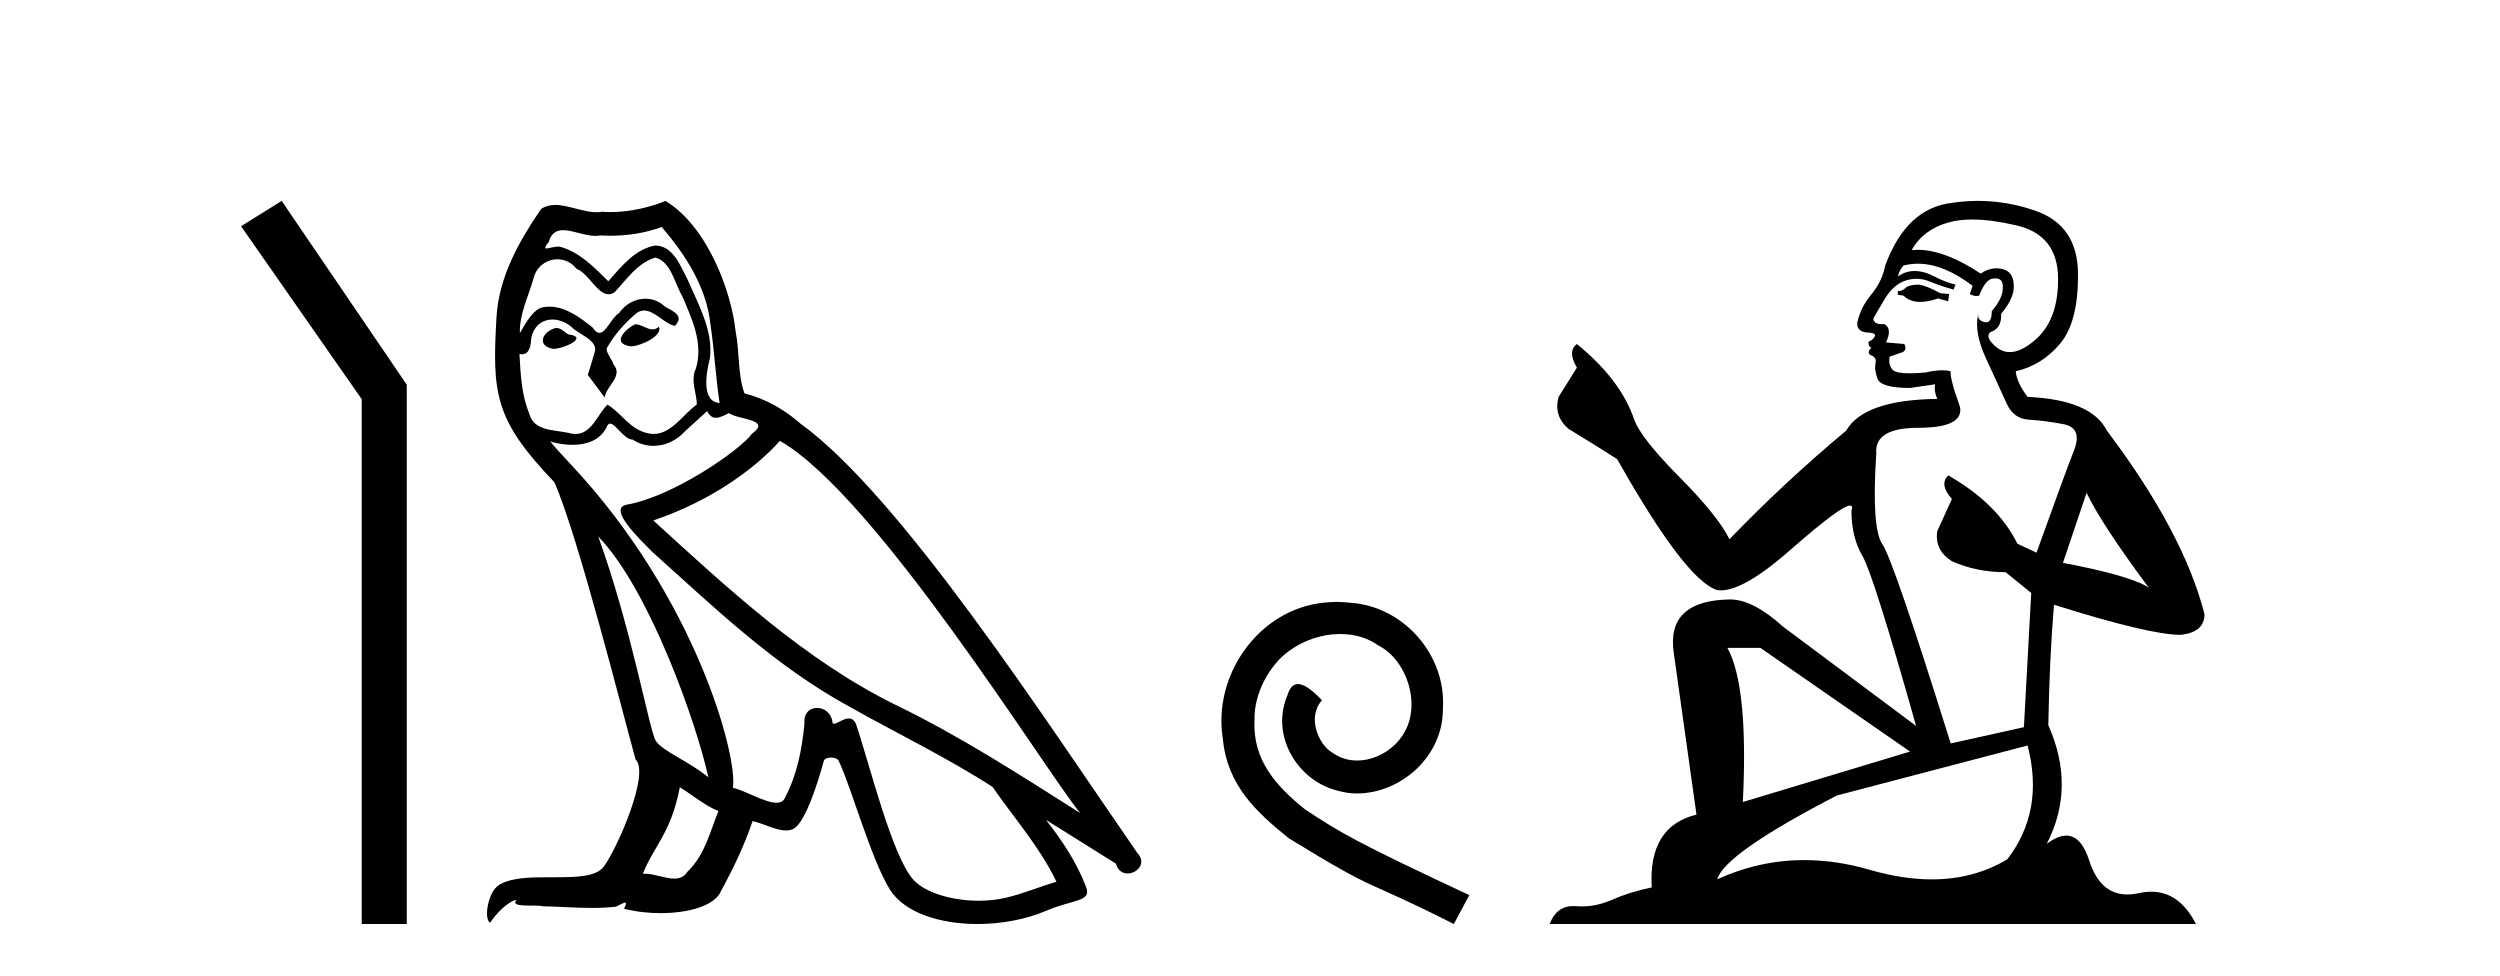 <?xml version='1.0' encoding='UTF-8' standalone='yes'?><svg xmlns='http://www.w3.org/2000/svg' xmlns:xlink='http://www.w3.org/1999/xlink' width='105.0' height='41.0' ><path d='M 11.83 8.437 L 10.124 9.501 L 15.192 16.765 L 15.192 38.809 L 17.084 38.809 L 17.084 16.157 L 11.83 8.437 Z' style='fill:#000000;stroke:none' /><path d='M 26.679 13.619 C 26.223 13.839 25.666 14.447 26.51 14.548 C 26.915 14.531 27.843 14.109 27.675 13.721 L 27.675 13.721 C 27.587 13.804 27.498 13.834 27.409 13.834 C 27.17 13.834 26.924 13.619 26.679 13.619 ZM 23.353 13.771 C 22.796 13.906 22.509 14.514 23.218 14.649 C 23.229 14.65 23.242 14.651 23.255 14.651 C 23.663 14.651 24.775 14.156 23.859 14.042 C 23.707 13.94 23.556 13.771 23.353 13.771 ZM 27.793 9.534 C 28.789 10.699 29.667 12.049 29.836 13.603 C 30.004 14.717 30.055 15.831 30.224 16.928 C 29.43 16.861 29.667 15.628 29.819 15.038 C 29.954 13.873 29.329 12.792 28.89 11.762 C 28.586 11.205 28.299 10.328 27.523 10.311 C 26.662 10.463 26.105 11.189 25.548 11.813 C 24.974 11.239 24.366 10.615 23.572 10.378 C 23.531 10.363 23.484 10.357 23.435 10.357 C 23.258 10.357 23.049 10.435 22.954 10.435 C 22.871 10.435 22.872 10.377 23.049 10.159 C 23.156 9.78 23.379 9.668 23.654 9.668 C 24.056 9.668 24.57 9.907 25.003 9.907 C 25.069 9.907 25.132 9.901 25.193 9.889 C 25.336 9.897 25.478 9.901 25.621 9.901 C 26.36 9.901 27.1 9.789 27.793 9.534 ZM 27.523 10.817 C 28.181 10.986 28.333 11.898 28.654 12.438 C 29.059 13.383 29.549 14.413 29.228 15.476 C 28.975 15.983 29.295 16.624 29.262 16.996 C 28.699 17.391 28.204 18.226 27.457 18.226 C 27.375 18.226 27.29 18.216 27.202 18.194 C 26.459 18.042 26.088 17.333 25.514 16.996 C 25.098 17.397 24.852 18.228 24.168 18.228 C 24.074 18.228 23.972 18.212 23.859 18.178 C 23.235 18.042 22.408 18.11 22.222 17.35 C 21.901 16.574 21.867 15.713 21.817 14.869 L 21.817 14.869 C 21.854 14.876 21.888 14.879 21.92 14.879 C 22.261 14.879 22.292 14.483 22.323 14.143 C 22.454 13.649 22.808 13.42 23.202 13.42 C 23.467 13.42 23.75 13.524 23.994 13.721 C 24.281 14.042 25.159 14.295 24.974 14.801 C 24.889 15.105 24.788 15.426 24.687 15.747 L 25.396 16.692 C 25.463 16.202 26.189 15.797 25.767 15.308 C 25.7 15.088 25.446 14.801 25.48 14.632 C 25.784 14.092 26.189 13.619 26.662 13.214 C 26.79 13.09 26.919 13.042 27.049 13.042 C 27.501 13.042 27.956 13.635 28.35 13.687 C 28.738 13.265 28.316 13.096 27.928 12.877 C 27.687 12.65 27.397 12.546 27.107 12.546 C 26.684 12.546 26.264 12.766 26.003 13.147 C 25.683 13.339 25.459 13.98 25.178 13.98 C 25.089 13.98 24.994 13.917 24.889 13.755 C 24.374 13.342 23.756 12.879 23.08 12.879 C 22.981 12.879 22.881 12.889 22.779 12.91 C 22.301 13.009 21.872 13.976 21.836 13.976 C 21.835 13.976 21.834 13.975 21.834 13.974 C 21.817 13.181 22.188 12.472 22.408 11.695 C 22.53 11.185 22.967 10.89 23.413 10.89 C 23.705 10.89 24 11.016 24.214 11.29 C 24.716 11.476 25.085 12.359 25.557 12.359 C 25.641 12.359 25.727 12.332 25.818 12.269 C 26.341 11.712 26.763 11.053 27.523 10.817 ZM 25.126 22.533 C 27.27 24.744 29.245 30.349 29.751 32.645 C 28.924 31.97 27.793 31.531 27.54 31.109 C 27.27 30.67 26.527 26.399 25.126 22.533 ZM 32.756 18.515 C 36.808 20.845 43.864 32.307 45.367 34.148 C 42.834 32.544 40.336 30.923 37.618 29.606 C 33.803 27.733 30.545 24.694 27.438 21.858 C 30.004 20.997 31.844 19.545 32.756 18.515 ZM 28.553 33.067 C 29.093 33.388 29.582 33.827 30.173 34.063 C 29.819 34.941 29.599 35.92 28.873 36.612 C 28.737 36.832 28.542 36.901 28.32 36.901 C 27.936 36.901 27.47 36.694 27.079 36.694 C 27.052 36.694 27.026 36.695 26.999 36.697 C 27.472 35.515 28.181 34.992 28.553 33.067 ZM 29.7 17.266 C 29.803 17.478 29.933 17.547 30.072 17.547 C 30.254 17.547 30.449 17.427 30.612 17.35 C 31.017 17.637 32.418 17.604 31.591 18.211 C 31.068 18.92 28.271 20.854 26.328 21.195 C 25.489 21.342 26.898 22.668 27.354 23.141 C 29.987 25.504 32.57 28.003 35.727 29.708 C 37.702 30.822 39.779 31.818 41.686 33.05 C 42.598 34.367 43.678 35.582 44.371 37.034 C 43.678 37.237 43.003 37.524 42.294 37.693 C 41.92 37.787 41.515 37.831 41.109 37.831 C 39.994 37.831 38.873 37.499 38.378 36.967 C 37.466 36.005 36.47 31.902 35.947 30.4 C 35.872 30.231 35.767 30.174 35.652 30.174 C 35.424 30.174 35.16 30.397 35.029 30.397 C 35.003 30.397 34.982 30.388 34.968 30.366 C 34.934 29.95 34.614 29.731 34.315 29.731 C 34.019 29.731 33.744 29.946 33.786 30.4 C 33.685 31.463 33.482 32.527 32.975 33.489 C 32.913 33.653 32.784 33.716 32.613 33.716 C 32.133 33.716 31.329 33.221 30.781 33.084 C 31 31.784 29.228 25.133 24.028 19.562 C 23.847 19.365 23.054 18.53 23.124 18.53 C 23.132 18.53 23.151 18.541 23.184 18.566 C 23.45 18.635 23.75 18.683 24.047 18.683 C 24.616 18.683 25.175 18.508 25.463 17.975 C 25.507 17.843 25.562 17.792 25.626 17.792 C 25.858 17.792 26.207 18.464 26.577 18.464 C 26.846 18.643 27.146 18.726 27.444 18.726 C 27.934 18.726 28.419 18.504 28.755 18.127 C 29.076 17.84 29.38 17.553 29.7 17.266 ZM 27.945 8.437 C 27.414 8.673 26.485 8.908 25.651 8.908 C 25.53 8.908 25.41 8.903 25.294 8.893 C 25.215 8.907 25.135 8.913 25.054 8.913 C 24.485 8.913 23.874 8.608 23.324 8.608 C 23.115 8.608 22.914 8.652 22.728 8.774 C 21.8 10.125 20.956 11.627 20.854 13.299 C 20.669 16.506 20.753 17.62 23.285 20.254 C 24.281 22.516 26.138 29.893 26.696 31.902 C 27.303 32.476 25.936 35.616 25.362 36.393 C 25.05 36.823 24.227 36.844 23.342 36.844 C 23.246 36.844 23.149 36.844 23.053 36.844 C 22.257 36.844 21.452 36.861 20.956 37.169 C 20.483 37.473 20.314 38.604 20.584 38.756 C 20.838 38.368 21.344 37.845 21.699 37.794 L 21.699 37.794 C 21.361 38.148 22.543 37.98 22.796 38.064 C 23.479 38.075 24.169 38.133 24.862 38.133 C 25.197 38.133 25.533 38.119 25.868 38.081 C 26.02 38.014 26.183 37.911 26.254 37.911 C 26.309 37.911 26.309 37.973 26.206 38.165 C 26.684 38.29 27.221 38.352 27.746 38.352 C 28.927 38.352 30.046 38.037 30.291 37.406 C 30.798 36.477 31.27 35.498 31.608 34.485 C 32.039 34.577 32.581 34.88 33.015 34.88 C 33.143 34.88 33.261 34.854 33.364 34.789 C 33.836 34.468 34.326 32.966 34.596 31.97 C 34.622 31.866 34.762 31.816 34.905 31.816 C 35.041 31.816 35.179 31.862 35.221 31.953 C 35.727 32.966 36.571 36.072 37.382 37.372 C 37.993 38.335 39.475 38.809 41.052 38.809 C 42.045 38.809 43.075 38.622 43.949 38.25 C 45.046 37.777 45.856 37.878 45.62 37.271 C 45.248 36.258 44.607 35.295 43.932 34.435 L 43.932 34.435 C 44.911 35.042 45.89 35.667 46.869 36.275 C 46.95 36.569 47.153 36.686 47.36 36.686 C 47.76 36.686 48.175 36.252 47.764 35.819 C 43.932 30.282 37.837 20.845 33.617 17.789 C 32.942 17.198 32.148 16.743 31.27 16.523 C 30.983 15.78 31.068 14.784 30.899 13.94 C 30.73 12.269 29.717 9.5 27.945 8.437 Z' style='fill:#000000;stroke:none' /><path d='M 56.141 25.279 C 55.953 25.279 55.765 25.297 55.577 25.314 C 52.861 25.604 50.931 28.354 51.358 31.019 C 51.546 33.001 52.776 34.111 54.125 35.205 C 58.14 37.665 57.012 36.759 61.061 38.809 L 61.71 37.596 C 56.893 35.341 56.312 34.983 54.809 33.992 C 53.579 33.001 52.605 31.908 52.69 30.251 C 52.656 29.106 53.34 27.927 54.108 27.364 C 54.723 26.902 55.509 26.629 56.278 26.629 C 56.859 26.629 57.405 26.766 57.884 27.107 C 59.097 27.705 59.763 29.687 58.875 30.934 C 58.465 31.532 57.73 31.942 56.995 31.942 C 56.637 31.942 56.278 31.839 55.97 31.617 C 55.355 31.276 54.894 30.08 55.526 29.414 C 55.236 29.106 54.826 28.73 54.518 28.73 C 54.313 28.73 54.16 28.884 54.057 29.243 C 53.374 30.883 54.467 32.745 56.107 33.189 C 56.397 33.274 56.688 33.326 56.978 33.326 C 58.857 33.326 60.6 31.754 60.6 29.807 C 60.771 27.534 58.96 25.45 56.688 25.314 C 56.517 25.297 56.329 25.279 56.141 25.279 Z' style='fill:#000000;stroke:none' /><path d='M 80.597 11.955 Q 80.169 11.955 80.033 12.091 Q 79.913 12.228 79.708 12.228 L 79.708 12.382 L 79.947 12.416 Q 80.212 12.681 80.652 12.681 Q 80.978 12.681 81.399 12.535 L 81.827 12.655 L 81.861 12.348 L 81.485 12.313 Q 80.938 12.006 80.597 11.955 ZM 82.834 9.22 Q 83.622 9.22 84.662 9.46 Q 86.422 9.853 86.439 11.681 Q 86.456 13.492 85.414 14.329 Q 84.863 14.788 84.411 14.788 Q 84.022 14.788 83.706 14.449 Q 83.398 14.141 83.586 13.953 Q 84.081 13.8 84.047 13.185 Q 84.577 12.535 84.577 12.074 Q 84.61 11.27 83.838 11.27 Q 83.807 11.27 83.774 11.271 Q 83.432 11.305 83.193 11.493 Q 81.682 10.491 80.532 10.491 Q 80.409 10.491 80.289 10.503 L 80.289 10.503 Q 80.784 9.631 81.844 9.341 Q 82.276 9.22 82.834 9.22 ZM 87.635 20.701 Q 88.301 22.068 90.248 24.682 Q 89.514 24.186 86.644 23.639 L 87.635 20.701 ZM 80.551 11.076 Q 81.629 11.076 82.851 12.006 L 82.732 12.348 Q 82.875 12.431 83.011 12.431 Q 83.068 12.431 83.125 12.416 Q 83.398 11.698 83.74 11.698 Q 83.781 11.693 83.817 11.693 Q 84.146 11.693 84.116 12.108 Q 84.116 12.535 83.654 13.065 Q 83.654 13.538 83.424 13.538 Q 83.388 13.538 83.347 13.526 Q 83.039 13.458 83.091 13.185 L 83.091 13.185 Q 82.886 13.953 83.449 15.132 Q 83.996 16.328 84.286 16.96 Q 84.577 17.592 85.209 17.626 Q 85.841 17.66 86.661 17.814 Q 87.481 17.968 87.105 18.925 Q 86.729 19.881 85.534 23.212 L 84.731 22.837 Q 83.894 21.145 81.827 19.967 L 81.827 19.967 Q 81.434 20.342 81.98 20.957 L 81.365 22.307 Q 81.246 23.11 81.98 23.571 Q 83.005 24.032 84.235 24.032 L 85.311 24.904 L 85.004 30.541 L 81.929 31.224 Q 79.52 23.52 79.059 22.854 Q 78.598 22.187 78.803 19.044 Q 78.717 17.968 80.562 17.968 Q 82.476 17.968 82.322 17.097 L 82.083 16.396 Q 81.895 15.747 81.929 15.593 Q 81.779 15.552 81.579 15.552 Q 81.28 15.552 80.87 15.645 Q 80.483 15.679 80.202 15.679 Q 79.64 15.679 79.503 15.542 Q 79.298 15.337 79.367 14.978 L 79.913 14.79 Q 80.101 14.688 79.982 14.449 L 79.213 14.38 Q 79.486 13.8 79.144 13.612 Q 79.093 13.615 79.048 13.615 Q 78.683 13.615 78.683 13.373 Q 78.803 13.15 79.162 12.553 Q 79.52 11.955 80.033 11.784 Q 80.263 11.71 80.49 11.71 Q 80.785 11.71 81.075 11.835 Q 81.587 12.04 82.049 12.16 L 82.134 11.955 Q 81.707 11.852 81.246 11.613 Q 80.802 11.382 80.417 11.382 Q 80.033 11.382 79.708 11.613 Q 79.794 11.305 79.947 11.152 Q 80.243 11.076 80.551 11.076 ZM 73.934 27.21 L 80.221 31.566 L 73.2 33.684 Q 73.439 28.816 72.55 27.21 ZM 85.158 31.31 Q 85.875 34.06 84.304 36.093 Q 82.896 36.934 81.134 36.934 Q 79.924 36.934 78.547 36.537 Q 77.135 36.124 75.783 36.124 Q 73.895 36.124 72.123 36.93 Q 72.431 35.854 77.146 33.411 L 85.158 31.31 ZM 83.079 8.437 Q 82.532 8.437 81.98 8.521 Q 80.067 8.743 79.179 11.152 Q 79.059 11.801 78.598 12.365 Q 78.137 12.911 78 13.578 Q 78 13.953 78.478 13.97 Q 78.957 13.988 78.598 14.295 Q 78.444 14.329 78.478 14.449 Q 78.495 14.568 78.598 14.603 Q 78.376 14.842 78.598 14.927 Q 78.837 15.03 78.769 15.269 Q 78.717 15.525 78.854 15.901 Q 78.991 16.294 80.221 16.294 L 81.28 16.14 L 81.28 16.14 Q 81.212 16.396 81.365 16.755 Q 78.29 16.789 77.539 18.087 Q 74.959 20.24 72.636 22.649 Q 72.175 21.692 70.535 20.035 Q 68.912 18.395 68.638 17.626 Q 68.075 15.952 66.23 14.449 Q 65.82 14.756 66.23 15.44 L 65.461 16.67 Q 65.239 17.472 65.888 18.019 Q 66.879 18.617 67.921 19.283 Q 70.791 24.374 72.123 24.784 Q 72.197 24.795 72.277 24.795 Q 73.291 24.795 75.318 22.99 Q 77.326 21.235 77.7 21.235 Q 77.832 21.235 77.761 21.453 Q 77.761 22.563 78.222 23.349 Q 78.683 24.135 80.477 30.49 L 74.891 26.322 Q 73.627 25.177 72.67 25.177 Q 69.988 25.211 70.295 27.398 L 71.252 34.214 Q 69.219 34.709 69.373 37.272 Q 68.45 37.46 67.682 37.801 Q 67.061 38.07 66.428 38.07 Q 66.295 38.07 66.161 38.058 Q 66.115 38.055 66.071 38.055 Q 65.374 38.055 65.085 38.809 L 92.23 38.809 Q 91.537 37.452 90.353 37.452 Q 90.107 37.452 89.839 37.511 Q 89.58 37.568 89.35 37.568 Q 88.209 37.568 87.754 36.161 Q 87.417 35.096 86.783 35.096 Q 86.42 35.096 85.961 35.444 Q 87.191 33.069 86.029 30.456 Q 86.08 27.62 86.268 25.399 Q 90.283 26.663 91.581 26.663 Q 92.589 26.561 92.589 25.792 Q 91.701 22.341 88.489 18.087 Q 87.84 16.789 85.158 16.67 Q 84.696 16.055 84.662 15.593 Q 85.773 15.337 86.524 14.432 Q 87.293 13.526 87.276 11.493 Q 87.259 9.478 85.516 8.863 Q 84.31 8.437 83.079 8.437 Z' style='fill:#000000;stroke:none' /></svg>